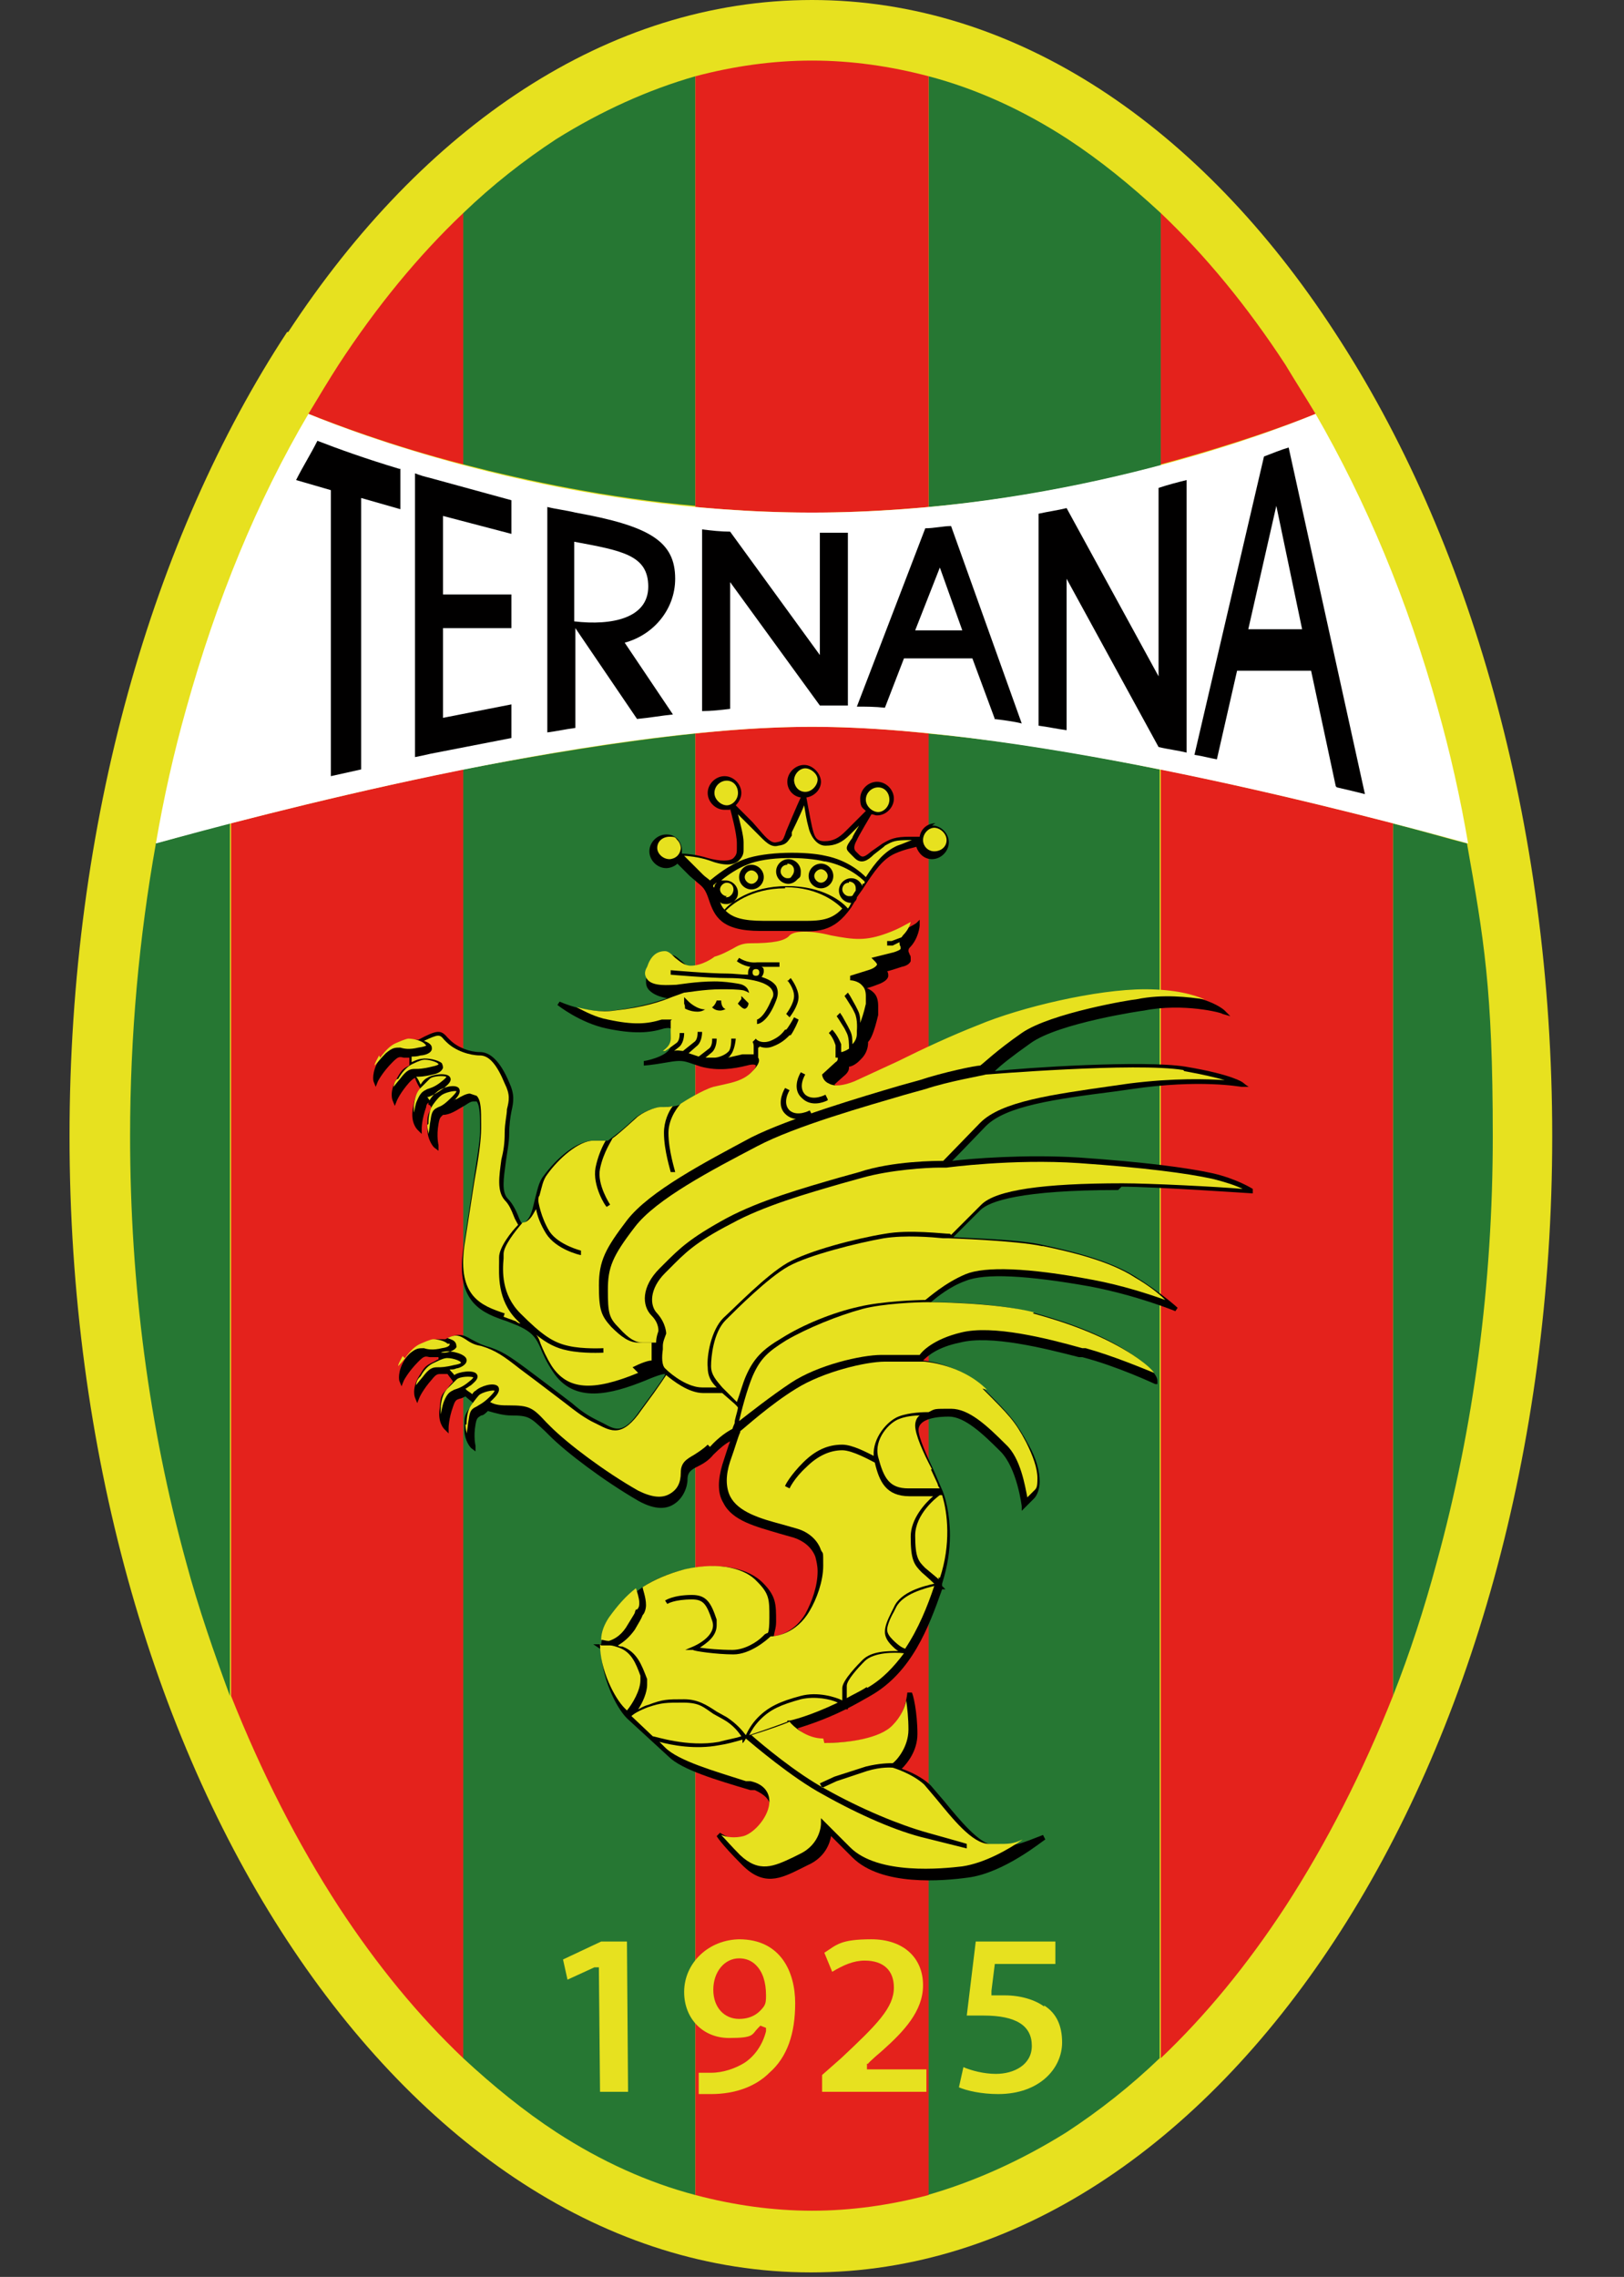 <?xml version="1.0" encoding="UTF-8"?>
<svg id="Livello_1" xmlns="http://www.w3.org/2000/svg" version="1.1" viewBox="0 0 144.8 203">
  <rect x="0" y="0" width="144.8" height="203" fill="#333333" stroke="none"/>
  <!-- Generator: Adobe Illustrator 29.3.1, SVG Export Plug-In . SVG Version: 2.1.0 Build 151)  -->
  <defs>
    <style>
      .st0 {
        fill: #010000;
      }

      .st1 {
        fill: #e4221c;
      }

      .st2 {
        fill: #267733;
      }

      .st3 {
        fill: #fff;
      }

      .st4 {
        fill: #e7e11f;
      }
    </style>
  </defs>
  <path class="st4" d="M25.6,29.6C13.6,47.9,6.2,73.3,6.2,101.3c0,28,7.4,53.4,19.4,71.7,12,18.3,28.5,29.6,46.7,29.6,18.2,0,34.7-11.3,46.7-29.6,12-18.3,19.4-43.7,19.4-71.7,0-28-7.4-53.4-19.4-71.7C107.1,11.3,90.6,0,72.4,0h0c-18.2,0-34.7,11.3-46.7,29.6"/>
  <path class="st2" d="M82.7,65.4v130.3c4.2-1.2,8.4-3.1,12.4-5.6,2.9-1.9,5.7-4.1,8.3-6.6v-114.9c-6.8-1.4-14-2.6-20.7-3.2"/>
  <path class="st2" d="M103.5,41.4v-22.4c-2.7-2.5-5.4-4.7-8.3-6.6-4-2.6-8.2-4.5-12.4-5.6v38.4c7.9-.7,15-2.2,20.7-3.7"/>
  <path class="st2" d="M41.3,68.6v114.9c2.7,2.5,5.4,4.7,8.3,6.6,4,2.6,8.2,4.5,12.4,5.6V65.4c-6.7.7-13.9,1.9-20.7,3.2"/>
  <path class="st2" d="M62,45.2V6.8c-4.2,1.2-8.4,3.1-12.4,5.6-2.9,1.9-5.7,4.1-8.3,6.6v22.4c5.8,1.5,12.9,3,20.7,3.7"/>
  <path class="st2" d="M13.9,75.2c-1.5,8.4-2.3,17.1-2.3,26.1,0,13.2,1.7,26,5,38,1.1,4.1,2.5,8.1,3.9,11.9v-77.8c-2.8.7-5.1,1.4-6.7,1.8"/>
  <path class="st2" d="M124.2,73.4v77.8c1.5-3.8,2.8-7.8,3.9-11.9,3.3-12,5-24.8,5-38s-.8-17.6-2.3-26.1c-1.6-.4-3.9-1.1-6.7-1.8"/>
  <path class="st1" d="M72.4,45.7c3.6,0,7-.2,10.4-.5V6.8c-3.4-.9-6.9-1.4-10.4-1.4s-7,.5-10.4,1.4v38.4c3.3.3,6.8.5,10.4.5"/>
  <path class="st1" d="M72.4,64.8c-3.2,0-6.7.2-10.4.6v130.3c3.4.9,6.9,1.4,10.4,1.4s7-.5,10.4-1.4V65.4c-3.6-.4-7.1-.6-10.4-.6"/>
  <path class="st1" d="M103.5,68.6v114.9c4-3.8,7.7-8.3,11.1-13.5,3.7-5.7,6.9-12,9.6-18.8v-77.8c-5.4-1.4-12.8-3.2-20.7-4.8"/>
  <path class="st1" d="M117.3,36.9c-.9-1.5-1.8-2.9-2.7-4.4-3.4-5.2-7.1-9.7-11.1-13.5v22.4c6.7-1.8,11.6-3.6,13.8-4.5"/>
  <path class="st1" d="M20.6,73.4v77.8c2.7,6.8,5.9,13.1,9.6,18.8,3.4,5.2,7.1,9.7,11.1,13.5v-114.9c-7.9,1.6-15.3,3.4-20.7,4.8"/>
  <path class="st1" d="M41.3,19c-4,3.8-7.7,8.3-11.1,13.5-.9,1.4-1.8,2.9-2.7,4.4,2.3.9,7.2,2.8,13.8,4.5v-22.4Z"/>
  <polygon class="st4" points="53.6 173.1 50.2 174.7 50.6 176.5 53 175.4 53.4 175.4 53.4 175.7 53.5 186.5 56 186.5 55.9 173.1 53.6 173.1"/>
  <path class="st4" d="M66,172.9c-2.8,0-5,2.1-5,4.7,0,2.4,1.7,4.1,4,4.1s2-.3,2.6-.9l.2-.2.5.2v.3c-.3,1.2-1,2.2-1.9,2.8-.8.5-1.9.9-3,.9-.5,0-.8,0-1.1,0v1.9c.3,0,.7,0,1.1,0,2.2,0,4-.7,5.2-1.9,1.6-1.4,2.3-3.5,2.3-6.2,0-2.8-1.3-5.7-5-5.7M68.1,178.9c-.3.4-.9,1.1-2.2,1.1s-2.3-1-2.3-2.6,1-2.8,2.3-2.8h0c.6,0,1.1.2,1.5.6.6.6.9,1.5.9,2.7,0,.4,0,.7-.2,1Z"/>
  <path class="st4" d="M77.3,184.5v-.5h.1c0-.1,1.3-1.2,1.3-1.2,1.9-1.7,3.6-3.5,3.6-5.8,0-2.5-1.8-4.1-4.6-4.1s-3.1.5-4.2,1.2l.7,1.7c1-.6,1.9-1,2.9-1,1.7,0,2.6.9,2.6,2.4,0,1.8-1.5,3.3-4.7,6.3l-1.7,1.5v1.5h9.3s0-2,0-2h-5.3Z"/>
  <path class="st4" d="M93.1,178.9c-.8-.6-2.1-1-3.5-1-.3,0-.6,0-.8,0h-.4s0-.4,0-.4l.3-2.4h5.4v-2h-7.1s-.8,6.6-.8,6.6c.5,0,.9,0,1.5,0,2.9,0,4.3.9,4.3,2.7,0,1.7-1.6,2.5-3.2,2.5-1.1,0-2.2-.3-2.9-.6l-.4,1.8c.7.3,2,.6,3.5.6,3.7,0,5.7-2.3,5.7-4.6,0-1.5-.5-2.6-1.6-3.3"/>
  <path class="st0" d="M83.4,73.4c-.7,0-1.3.5-1.4,1.2-.2,0-.5,0-.9,0-1.3,0-1.7.2-2.4.6,0,0-1,.7-1,.7-.6.5-.8.6-1.1.3l-.3-.3q-.3-.3.1-1h0c0-.1,1.3-2.3,1.3-2.3.2,0,.3.1.5.1.8,0,1.5-.7,1.5-1.5s-.7-1.5-1.5-1.5c-.8,0-1.5.7-1.5,1.5s.2.8.5,1.1l-1.8,1.8c-.6.6-1.1.9-1.9.9s-.9-.5-1.1-1.3c-.2-.9-.4-2.1-.5-2.6,0,0,0,0,0,0,.7-.1,1.3-.7,1.3-1.4s-.7-1.5-1.5-1.5c-.8,0-1.5.7-1.5,1.5,0,.7.5,1.3,1.2,1.4-.3.6-1.3,3-1.3,3,0,0-.1.3-.1.3-.2.5-.2.6-.8.7-.4.1-.9-.4-1.4-1l-.7-.8-1.5-1.5c.3-.3.5-.7.5-1.1,0-.8-.7-1.5-1.5-1.5s-1.5.7-1.5,1.5c0,.8.7,1.5,1.5,1.5s.4,0,.5-.1c.1.4.6,2.2.6,3.1v.4c0,.4,0,.6-.3.9-.3.3-1.2.3-2.3,0-.9-.3-2-.4-2.3-.4,0,0,0-.2,0-.3,0-.4-.2-.8-.4-1-.3-.3-.6-.4-1-.4-.8,0-1.5.7-1.5,1.5s.7,1.5,1.5,1.5c.4,0,.8-.2,1-.4l1.1,1.1.7.6c.5.4.7.6,1,1.5.5,1.5,1.1,2.8,4.6,2.8,0,0,.6,0,1.2,0h1.6c2.2.1,3.7.2,5.3-2.1l.3-.5c.1-.1.2-.2.2-.4l.5-.7c1.1-1.7,1.8-2.7,2.9-3.2.9-.4,1.6-.5,1.9-.6.2.6.7,1.1,1.4,1.1.8,0,1.5-.7,1.5-1.5,0-.8-.7-1.5-1.5-1.5"/>
  <path class="st4" d="M75.7,78.7c-.4,0-.6.3-.6.6s.3.6.6.6.3,0,.4-.2l.2-.3c0,0,0-.1,0-.2,0-.4-.3-.6-.6-.6"/>
  <path class="st4" d="M67,77.6c-.3,0-.6.3-.6.6s.3.6.6.6.6-.3.6-.6-.3-.6-.6-.6"/>
  <path class="st4" d="M64.7,80c.2,0,.3,0,.5-.2.1-.1.2-.3.2-.5,0-.4-.3-.6-.6-.6s-.6.3-.6.6.3.6.6.6"/>
  <path class="st4" d="M70.2,77.1c-.4,0-.6.3-.6.6,0,.3.3.6.6.6.2,0,.3,0,.4-.2.1-.1.2-.3.2-.5,0-.4-.3-.6-.6-.6"/>
  <path class="st4" d="M63.7,79.1c0-.2.1-.3.2-.4-.1,0-.2.2-.3.2,0,0,0,.1,0,.2"/>
  <path class="st4" d="M70,79.2c-3.1,0-4.8,1.5-5.3,2,.6.6,1.5.9,3.4.9h1.9s0,0,0,0c.5,0,.9,0,.9,0,1.9,0,3.1.1,4.2-1.1-.4-.4-2-1.9-5.1-1.9"/>
  <path class="st4" d="M73.5,76.8c-1.6-.4-5.1-.5-6.9.3-.8.3-1.7.9-2.3,1.4.1,0,.3,0,.4,0,.6,0,1.1.5,1.1,1.1,0,.3-.1.5-.3.7-.2.2-.5.3-.7.3-.2,0-.5,0-.6-.2.1.3.2.5.4.7.5-.6,2.3-2.1,5.6-2.1,3.2,0,4.9,1.4,5.4,2,.1-.1.2-.3.3-.5,0,0,0,0,0,0-.6,0-1.1-.5-1.1-1.1s.5-1.1,1.1-1.1c.5,0,.8.3,1,.7v-.2c.2,0,.2-.1.2-.2-.3-.3-1.5-1.4-3.5-1.8M67,79.3c-.6,0-1.1-.5-1.1-1.1s.5-1.1,1.1-1.1c.6,0,1.1.5,1.1,1.1s-.5,1.1-1.1,1.1ZM71,78.5c-.2.2-.5.3-.7.3-.6,0-1.1-.5-1.1-1.1s.5-1.1,1.1-1.1,1.1.5,1.1,1.1-.1.5-.3.7ZM73.2,79.2c-.6,0-1.1-.5-1.1-1.1s.5-1.1,1.1-1.1,1.1.5,1.1,1.1c0,.6-.5,1.1-1.1,1.1Z"/>
  <path class="st4" d="M78.8,75.5l-.9.7c-.5.5-1.1.9-1.7.3l-.3-.3c-.3-.3-.4-.4-.4-.6s.2-.5.5-.9h0c0-.1.3-.6.6-1.1-.4.4-.8.8-.8.8-.7.7-1.3,1-2.2,1s-1.4-1.1-1.5-1.6c-.2-.7-.3-1.4-.4-2-.4,1-1.1,2.4-1.1,2.4v.3c-.4.6-.5.8-1.2.9-.7.2-1.2-.4-1.9-1.1,0,0-.7-.7-.7-.7,0,0-.6-.6-1-1,.2.8.5,1.9.5,2.5v.4c0,0,0,.2,0,.2,0,.3,0,.6-.4,1-.5.5-1.4.5-2.7,0-.9-.3-2-.4-2.2-.4,0,0,0,0,0,0,.3.3,1.1,1.1,1.1,1.1l.6.6c.2.2.4.3.6.5.5-.4,1.7-1.4,3.1-1.9,1.9-.7,5.5-.7,7.2-.3,2,.4,3.2,1.5,3.6,1.9.9-1.4,1.7-2.3,2.8-2.8.6-.2,1-.4,1.3-.5,0,0-.1,0-.2,0-1.3,0-1.5.1-2.2.5"/>
  <path class="st4" d="M73.2,77.5c-.3,0-.6.3-.6.6s.3.6.6.6.6-.3.6-.6-.3-.6-.6-.6"/>
  <path class="st4" d="M63.7,70.7c0-.6.5-1.1,1.1-1.1s1,.5,1,1.1c0,.6-.5,1.1-1,1.1s-1.1-.5-1.1-1.1"/>
  <path class="st4" d="M77.2,71.3c0-.6.5-1.1,1.1-1.1.6,0,1,.5,1,1.1s-.5,1.1-1,1.1-1.1-.5-1.1-1.1"/>
  <path class="st4" d="M70.8,69.6c0-.6.5-1.1,1-1.1s1.1.5,1.1,1-.5,1.1-1.1,1.1c-.6,0-1-.5-1-1.1"/>
  <path class="st4" d="M82.3,74.9c0-.6.5-1.1,1-1.1s1.1.5,1.1,1.1-.5,1-1.1,1-1-.5-1-1"/>
  <path class="st4" d="M58.6,75.6c0-.6.5-1,1.1-1s.5.1.7.3c.2.2.3.5.3.7s-.1.5-.3.7c-.2.2-.5.3-.7.3-.6,0-1.1-.5-1.1-1"/>
  <path class="st0" d="M100,105.8c3,0,11.6.6,11.7.6v-.4c0,0-1.4-.9-3.6-1.4-2.3-.5-6.1-1-11.9-1.4-4.8-.3-9.7.1-11.3.3.6-.6,3-3.1,3-3.1,1.8-1.8,6.1-2.4,11.6-3.1l1.4-.2c6.1-.9,9.7-.2,9.8-.2h.7c0,.1-.6-.4-.6-.4,0,0-.9-.7-5.1-1.4-3.7-.6-14.4.1-17,.4.5-.5,1.5-1.3,3.2-2.5,2.5-1.8,10-2.9,10.1-2.9,3.5-.7,7,.2,7,.3l.7.2-.5-.5c0,0-1.6-1.6-6.5-1.6-4.3,0-11.2,1.7-15,3.2-2.3,1-4.9,2.2-7.1,3.3l-3.9,1.8c-.8.4-1.5.4-1.9.2-.2-.1-.3-.2-.4-.3.2-.2,1-.9,1-.9.2-.2.3-.4.3-.6s0,0,0,0c0,0,0,0,0-.1.2,0,.6-.2.9-.5h0s0,0,0,0c0,0,.1-.1.2-.2.5-.5.6-1.1.6-1.4s0,0,0-.1c.2-.2.5-.7.9-2.4,0-.3,0-.6,0-.8,0-.5-.1-.9-.4-1.2-.2-.2-.4-.3-.6-.4.4-.1.9-.3.9-.3.6-.2,1-.5,1-.8,0,0,0,0,0,0,0-.1,0-.3-.1-.4.4-.1,1.3-.4,1.3-.4.5-.1.7-.3.8-.5,0,0,0-.1,0-.2,0-.2,0-.3-.1-.4,0-.1-.1-.2-.1-.3s0-.2.1-.3c.8-.8.9-1.9.9-2v-.5c0,0-.3.3-.3.3,0,0-.7.5-2.5,1.2-1.8.7-2.7.6-4.7.2-2.3-.5-3.5-.4-4.1.1-.4.4-1.5.6-3.2.6s-1.2.3-1.8.6c-.4.2-.8.5-1.5.7h0s0,0,0,0c0,0-1,.7-1.9.7-.4,0-.8-.3-1.1-.6-.4-.3-.7-.7-1.2-.7-.9,0-1.6.6-2,1.6,0,.3-.1.5-.1.7,0,.3,0,.6.3.9.4.4,1,.6,1.6.7-1.2.4-2.5.8-4.8,1.1-2.5.3-4.8-.8-4.8-.8l-.2.3c0,0,2,1.6,4.4,2.1,2.4.5,3.8.4,5.1,0,.5-.1.6,0,.6,0,.1,0,0,.4,0,.8v.7c0,.8-1.7,1.3-2.4,1.4v.4c0,0,.5,0,2.2-.3,1.1-.2,1.4-.1,2,.1l.9.3c1.5.4,2.9.2,4.1-.1.7-.2.8,0,.8,0,0,0,0,.3-.6.8-.6.6-1.4.8-2.3,1l-.9.2c-1.1.3-2.9,1.5-3,1.5,0,0-.4.2-1.6.2-.6,0-1.9.5-2.5,1.1-1.5,1.4-2.2,1.8-2.3,1.9h-1.3c-1.5,0-3.3,1.6-4.4,3.1-.5.6-.6,1.4-.8,2.1-.2.8-.3,1.5-.8,2-.2.2-.3.2-.3.2-.1,0-.3-.4-.4-.7-.2-.5-.5-1.1-.9-1.5-.6-.6-.4-1.8-.2-3.3.1-.8.3-1.7.3-2.5s.1-1.5.2-2c.2-.9.3-1.5-.2-2.6-.8-1.9-1.7-2.7-2.6-2.7s-2-.4-2.7-1.1l-.2-.2c-.6-.7-.9-.7-2.6.2,0,0,0,0,0,0-.2,0-.5,0-.6,0,0,0-.4,0-1.3.4-.8.3-.9.4-1.6,1.4-.7,1.1-.5,1.9-.5,1.9l.2.5.2-.5s.4-.8,1.3-1.7c.5-.5.6-.5,1-.4.1,0,.3,0,.5,0,0,.2,0,.4,0,.7-.6.3-.7.4-1.2,1.3-.6,1.1-.3,1.8-.3,1.8l.2.5.2-.5s.3-.7,1.1-1.6c.2-.2.3-.3.5-.4.1.3.3.7.5,1-.5.6-.5.7-.7,1.8-.2,1.2.4,1.8.4,1.8l.4.4v-.5s0-.8.4-1.9c0-.2.1-.3.2-.4v.2c.2,0,.2.2.3.3-.4.6-.4.7-.4,1.8s.6,1.7.6,1.7l.4.3v-.5c0,0-.2-.8,0-1.9.1-.6.2-.6.4-.8.6,0,1.2-.4,1.7-.7.4-.2.7-.5,1-.5h.3c.3.4.3,1.3.3,2.3v.4c0,.9-.3,2.5-.6,4.6l-.9,5.9c-.7,4.8,1.8,5.7,3.9,6.4l1,.4c1.3.6,1.6,1.1,2,2,.2.5.5,1.2,1.1,2.1,1.9,2.9,5.2,2,8.2.8,1.4-.6,1.7-.6,1.8-.6,0,0,0,0,0,0,0,.2-.6,1-1.1,1.7l-1.1,1.5c-1.5,2.2-2.2,1.8-3.3,1.2l-.6-.3c-.8-.4-1.4-.8-2.2-1.5l-2.5-1.9-1.6-1.2c-1.5-1.1-2.2-1.6-3.6-2-.6-.2-.9-.4-1.3-.6-.7-.4-1.1-.6-2.3,0,0,0,0,0-.1,0-.2,0-.4,0-.6,0,0,0-.4,0-1.3.4-.8.4-.9.4-1.6,1.4-.7,1.1-.5,1.9-.5,1.9l.2.5.2-.5s.4-.8,1.3-1.7c.5-.5.6-.5,1-.4.2,0,.5,0,.8,0,0,0,0,.1,0,.2-.1,0-.2.1-.4.2-.8.4-.8.4-1.4,1.4-.6,1.1-.3,1.8-.3,1.8l.2.5.2-.5s.3-.7,1.1-1.6c.4-.5.5-.5.9-.5.1,0,.3,0,.5,0,.2.3.4.5.5.7-.1.1-.3.3-.5.6-.6.6-.6.7-.7,1.8-.2,1.2.4,1.8.4,1.8l.4.4v-.5s0-.8.4-1.9c.2-.6.3-.6.6-.7.1,0,.3-.1.5-.2.2.2.5.4.7.6,0,.1-.2.2-.3.4-.5.7-.5.8-.5,1.9s.6,1.7.6,1.7l.4.3v-.5c0,0-.2-.8,0-1.9.1-.6.2-.6.5-.8.2,0,.4-.2.6-.4.7.2,1.4.4,2.1.4,1.6,0,1.7.2,3,1.4l.4.4c1.5,1.5,4.8,4,7.9,5.8,1.6.9,2.6.7,3.2.3.8-.5,1.2-1.5,1.2-2.2s.4-.9,1-1.2c.4-.2.9-.5,1.3-1,.6-.6,1.1-1,1.5-1.2-.2.5-.4,1.2-.7,2.1-.2.7-.3,1.3-.3,1.8,0,.6.1,1.1.4,1.6.8,1.6,2.9,2.1,4.9,2.7l1.4.4c.9.3,1.6.9,1.9,1.7.1.4.2.8.2,1.3,0,1.3-.5,2.7-1.1,3.8-.9,1.5-2.2,1.9-2.8,2,0-.3.2-.7.2-1.3,0-1.6,0-2.3-1.2-3.5-1.1-1.1-3.4-1.9-6.8-1.2-3,.7-5,2-6.8,4.5-.5.7-.7,1.4-.8,2.2h-.7c0,0,.6.4.6.4,0,0,0,0,.1,0,0,2.5,1.3,5.2,2.3,6.2l3.7,3.4c1.2,1.2,4.3,2.1,7.3,3h.4c.9.4,1.4.9,1.4,1.6,0,1.1-1.1,2.4-2,2.7-1.3.4-2.5-.5-2.5-.5l-.3.3c0,0,.3.6,2.3,2.6,1.9,1.9,3.4,1.2,5.2.3l.6-.3c1.6-.7,2-2,2.1-2.6.5.5,1.9,1.9,1.9,1.9,2.6,2.6,8.1,2.1,10.3,1.8,3.2-.4,6.7-3.3,6.9-3.4l-.2-.4-1.3.5c-1.1.4-1.2.4-2.4.4h-.7c-1.2,0-3.1-2.3-4.4-3.9l-1.2-1.4c-.8-.8-2-1.3-2.6-1.5.5-.5,1.4-1.6,1.4-3.1,0-2-.4-3.6-.5-3.7h-.4c0,0-.1,1.8-1.3,3-1.1,1.1-3.8,1.5-5.9,1.5-1.1,0-2.1-.8-2.6-1.3.6-.2,2.3-.7,4.3-1.7h.2c0,.1,0-.1,0-.1.6-.3,1.3-.7,2-1.1,3.7-2.1,5.2-6.1,6.4-9.5h.3s-.3-.3-.3-.3c0,0,0-.2,0-.2h0c.5-1.6.7-3,.7-4.3,0-1.9-.4-3.5-.8-4.3l-.6-1.4c-.6-1.3-1.4-3-1.4-3.7,0-1.1,1.9-1.2,2.7-1.2,1.4,0,3,1.5,4.6,3.1,1.5,1.5,1.9,4.9,1.9,4.9v.4s1.1-1.1,1.1-1.1c.3-.3.5-.9.5-1.5,0-.9-.3-2.1-1-3.3-1.1-2-1.5-2.5-3.9-4.9-2-2-4.5-2.5-5.5-2.6.4-.4,1.3-1.2,3.3-1.6,2.7-.7,7.5.5,10.6,1.3h.3c3.1.8,6.5,2.4,6.5,2.4h.2c0,0,0-.1,0-.1,0,0,0,0,0-.2,0-.3-.3-1-2.2-2.3-2.3-1.6-5.3-2.8-9-3.8-3-.8-7.5-.9-9-.9.6-.5,1.7-1.4,3.1-1.9,1.7-.7,5.5-.5,11.1.5,4.2.8,7.6,2.2,7.6,2.2l.2-.3s-1.4-1.3-3.8-2.8c-2.4-1.5-5.9-2.3-8.2-2.8-2.1-.5-6.5-.6-8-.7.5-.5,2.4-2.4,2.4-2.4.8-.8,3.6-1.8,12.3-1.8"/>
  <path class="st4" d="M105.6,95.5c1.7.3,2.9.6,3.6.8-1.6-.1-4.5-.2-8.5.3l-1.4.2c-5.6.8-10,1.4-11.9,3.3l-3.3,3.4c-.6,0-4.5,0-7.5,1l-1.8.5c-3.1.9-7,2-10,3.6-3.3,1.8-4.2,2.7-5.6,4.1l-.4.4c-1.6,1.6-1.6,3.3-.7,4.2.7.7.6,1.4.6,1.4,0,0-.2.5-.2,1h-1.2c-.6,0-1.2-.3-2.1-1.3-.9-.9-1-1.3-1-3.4,0-2,.4-3,2.4-5.6,1.9-2.5,6.9-5.1,10.9-7.2,3.4-1.8,9.8-3.6,13.2-4.6l1.8-.5c2.1-.7,5.1-1.2,5.4-1.3h0c.1,0,13.4-1.1,17.6-.4"/>
  <path class="st4" d="M59,90.9c-1.3.4-2.5.5-4.8,0-1.1-.2-2-.7-2.8-1.1.9.2,2.1.5,3.4.3,2.7-.3,4.1-.8,5.1-1.2l1.1-.4c.2,0,1.8-.3,3.3-.3.7,0,1.5,0,2,.1.6.2.7.4.7.6,0,.6,0,.8,0,.8,0,0,0,0,0,0,0,0-.9-.9-.9-.9v.3c-.1,0-.5.9-1.2.9-.6,0-.6-.7-.6-.8h-.4s-.2.8-1,.8-1.5-.7-1.5-.7l-.4-.4v.6c.1.1.1.6,0,.8l-.6.6c-.2,0-.5,0-.9,0"/>
  <path class="st4" d="M45,117.1c-2.1-.7-4.2-1.5-3.6-6l.9-5.8c.4-2.2.6-3.7.6-4.7v-.4c0-1.2,0-2.1-.4-2.5l-.6-.2c-.3,0-.7.2-1.2.5,0,0-.2,0-.2.1,0,0,0,0,0,0,.2-.2.7-.7.4-1.1-.4-.4-1.6,0-2,.4,0,0-.3.2-.6.7,0,0,0,0,0,0l-.2-.3s0,0,.1,0c.3-.1.7-.3,1.4-.8.2-.2.8-.6.5-1-.3-.4-1.6-.2-2,.1,0,0-.3.1-.6.6-.1-.2-.2-.5-.4-.7.3,0,.7,0,1.5-.2.5-.1.8-.3.9-.6,0,0,0-.2-.1-.4-.3-.3-1.3-.5-1.8-.4,0,0-.3,0-.9.3,0-.2,0-.3,0-.5.2,0,.5,0,.8-.1.3,0,1.1-.2,1-.7,0-.3-.4-.5-.7-.6,1.3-.6,1.4-.6,1.8-.1l.2.2c.8.8,2.1,1.2,3,1.2.8,0,1.5.8,2.2,2.5.5,1,.4,1.5.2,2.3,0,.5-.2,1.2-.2,2.1s-.1,1.6-.3,2.4c-.2,1.5-.4,2.8.3,3.6.4.4.6.9.8,1.4.1.3.3.6.4.8-.6.6-1.7,2-1.7,2.9v.4c0,1.1-.2,3.4,1.6,5.2,0,0,.2.2.3.3-.1,0-.3-.1-.4-.2,0,0-1.1-.4-1.1-.4"/>
  <path class="st4" d="M56.9,122.4c-4.1,1.7-6.3,1.5-7.7-.6-.5-.8-.8-1.5-1-2-.1-.3-.2-.6-.4-.8,1,.8,1.8,1.2,2.8,1.4,1.4.3,3.1.2,3.2.2v-.4s-1.8.1-3.1-.2c-1.4-.3-2.4-1-4.3-2.9-1.7-1.7-1.6-3.8-1.5-4.9v-.4c0-.7,1-2,1.7-2.8.3,0,.5-.2.6-.3.3-.3.4-.6.6-.9.1.6.4,1.4.9,2.2.9,1.4,3,1.9,3.1,1.9v-.4c0,0-2-.5-2.8-1.7-.8-1.3-1-2.7-1-2.7h0c0-.2,0-.4.1-.5.2-.7.3-1.4.7-1.9,1-1.4,2.8-3,4.1-3h1.1c-.3.5-.7,1.4-.9,2.4-.3,1.6.9,3.5,1,3.5l.3-.2s-1.2-1.8-.9-3.2c.3-1.5,1.1-2.6,1.1-2.7.3-.2,1-.8,2.1-1.8.5-.5,1.7-1,2.2-1,.5,0,.9,0,1.1-.1-.4.5-.8,1.4-.8,2.4,0,1.6.6,3.4.6,3.5h.4c0-.1-.6-1.9-.6-3.5,0-1.4,1-2.5,1.1-2.6.3-.2,1.9-1.2,2.9-1.5l.9-.2c.9-.2,1.8-.4,2.5-1.1.6-.6.8-1,.6-1.3,0,0,0,0,0,0v-.9c.1,0,.1,0,.1-.1.3.1.7.2,1.2,0,.8-.3,1.2-.7,1.5-1h.1c.3-.4.7-1.3.7-1.4l-.4-.2c-.1.2-.5.9-.7,1.1h-.1c-.3.4-.6.7-1.3,1-.8.3-1.3-.1-1.3-.2l-.3.3s.1.1.1.4v.7c-.3,0-.6,0-1,0-.4.1-.9.2-1.3.3,0,0,.2-.1.2-.2.4-.4.5-1.4.5-1.5h-.4c0,.2,0,1-.3,1.2-.3.3-.9.5-1.2.5-.3,0-.5,0-.8,0l.6-.5c.4-.4.4-1.1.4-1.2h-.4c0,.2,0,.7-.3.9l-.9.7-.9-.3.8-.7c.4-.4.4-1.1.4-1.2h-.4c0,.2,0,.7-.3.9,0,0-1,.8-1,.8h0c-.2,0-.5-.1-.8,0l.5-.4c.4-.4.4-1.1.4-1.2h-.4c0,.2,0,.7-.3.9,0,0-.8.6-1,.7,0,0-.2,0-.2,0,0,0,0,0,0,0,.4-.3.7-.6.7-1.1v-.7c0-.2,0-.3,0-.5s0-.3,0-.4l.6-.6c.2-.2.2-.5.3-.7.3.2.8.5,1.5.5.5,0,.9-.3,1.1-.7.1.3.4.6.9.6s1.1-.5,1.3-.9c.2.2.5.5.5.5.2.2.4.3.5.2.2-.1.3-.4.3-1.2,0-.5-.3-.9-1-1-.6-.1-1.3-.2-2.1-.2-1.6,0-3.3.3-3.4.3-.6,0-2.1.2-2.6-.5-.2-.3-.3-.6,0-1.1.3-.9.8-1.4,1.6-1.4.3,0,.6.3.9.6.4.3.8.7,1.4.7,1,0,2-.7,2.1-.8.7-.2,1.2-.5,1.6-.7.5-.3.9-.5,1.6-.5,2,0,3.1-.2,3.5-.7.4-.4,1.7-.5,3.7,0,2.1.4,3.1.5,5-.2,1.1-.4,1.7-.8,2.1-1-.1.4-.3.8-.7,1.2,0,0-.1.2-.2.2l-.8.3h-.4s0,.4,0,.4h.5l.6-.3c0,.1,0,.3.1.4,0,0,0,.2,0,.2s0,0,0,0c0,0,0,.1-.6.3l-2,.5.3.3c0,0,.2.2.2.3s0,0,0,0c0,0-.1.3-.8.5l-1.6.5v.4c0,0,.7,0,1.1.5.2.2.3.5.3.9s0,.4,0,.7c-.2.9-.4,1.4-.5,1.7,0-.3,0-.7-.2-1.1l-.2-.4-.5-.9-.2-.3-.3.3.2.3.5.8.2.4c.3.6.2,1.6.2,1.6h0s0,0,0,0c0,0,0,0,0,.2,0,.2,0,.6-.4,1,0-.4,0-.8-.2-1.2,0,0-.2-.4-.2-.4l-.5-.9-.2-.3-.3.3.2.3.5.8.2.4c.2.4.2,1,.2,1.4-.3.2-.6.3-.7.3v-.7c0,0-.3-.8-.8-1.3l-.3.3c.4.4.6,1.1.6,1.1v1.1c0,0,.2,0,.2,0,0,0,0,0,0,.1,0,0,0,0,0,0,0,0,0,.2-.2.3l-1.2,1.1h0c0,.1.1.6.6.8.5.3,1.3.2,2.3-.2l3.9-1.8c2.2-1.1,4.8-2.3,7.1-3.2,3.8-1.6,10.6-3.2,14.9-3.2,2.7,0,4.4.5,5.3.9-1.4-.2-3.7-.5-6.1,0-.3,0-7.6,1.2-10.2,3-2.3,1.6-3.4,2.7-3.7,2.9-.4,0-3.3.6-5.4,1.3l-1.8.5c-3.4,1-9.8,2.9-13.2,4.6-4.1,2.2-9.1,4.8-11.1,7.4-1.9,2.5-2.5,3.6-2.5,5.8,0,2.2.2,2.7,1.1,3.7.9.9,1.6,1.4,2.4,1.4h1.2c0,.5,0,1.1,0,1.6-.3,0-.9.2-1.7.6"/>
  <path class="st4" d="M63.1,128.8c-.4.4-.9.7-1.2.9-.7.4-1.2.7-1.2,1.6s-.3,1.5-1,1.9c-.7.4-1.6.3-2.8-.3-3-1.7-6.3-4.2-7.8-5.7l-.4-.4c-1.2-1.3-1.5-1.5-3.3-1.5-.6,0-1.2,0-1.7-.3,0,0,.2-.2.3-.3.2-.2.7-.7.4-1.1-.4-.4-1.6,0-2,.4,0,0-.1,0-.3.3-.2-.2-.5-.3-.6-.5.1,0,.3-.2.5-.3.2-.2.8-.6.5-1-.3-.4-1.6-.2-2,.1,0,0,0,0,0,0-.1-.2-.3-.3-.4-.5.2,0,.4,0,.6-.1.2,0,1-.3.9-.8-.1-.5-1.4-.8-1.9-.7,0,0-.2,0-.4.1,0,0,0,0,0,0,.1,0,.3,0,.4,0,.6-.1.9-.3,1-.5,0,0,0-.3-.1-.4-.1-.2-.4-.3-.7-.4.8-.4,1.1-.2,1.6.1.3.2.7.5,1.4.6,1.3.4,2,.9,3.4,2l1.6,1.2,2.5,1.9c.9.7,1.4,1.1,2.3,1.6,0,0,.6.3.6.3,1.2.6,2.2,1.2,3.9-1.3l1.1-1.5c.5-.7.9-1.3,1.1-1.6.6.5,2,1.6,3.3,1.6h1.7s.8.7.8.7c0,0,.5.4.6.6-.1.6-.3,1-.3,1.4,0,0-.1.2-.2.5-.4.2-1.2.7-2,1.6"/>
  <path class="st4" d="M54.3,144.2c.8-1.1,1.5-1.9,2.4-2.6.1.3.3.9.3,1.3,0,.2,0,.4-.2.6,0,0,0,0-.1,0,0,0-.1.2-.1.3s0,0,0,0c-.1.2-.3.5-.6,1-.5.9-1.1,1.3-1.7,1.5-.3,0-.5-.1-.7-.1,0-.7.3-1.4.7-2"/>
  <path class="st4" d="M53.6,146.7c.2,0,.5,0,.8,0,.2,0,.5.1.8.2,1.1.4,1.5,1.4,1.9,2.5,0,.1,0,.3,0,.4,0,.9-.7,2.1-1.2,2.7l-.2-.2c-.9-.9-2.2-3.4-2.2-5.7"/>
  <path class="st4" d="M56.3,153c.2-.2.7-.5,1.5-.8,1.2-.4,1.6-.4,3.1-.4s1.8.4,2.7,1l.9.5c.9.5,1.4,1.2,1.6,1.5-.6.2-1.3.3-2,.5-2.8.5-5.7-.5-5.9-.5l-1.9-1.8Z"/>
  <path class="st4" d="M73.5,155.4c2.1,0,5-.4,6.1-1.6.7-.7,1.1-1.6,1.2-2.2.1.7.2,1.6.2,2.6,0,1.6-1.1,2.8-1.4,3-.3,0-1.2,0-2.4.3l-2.8.9-1.3.6.2.4,1.3-.6,2.7-.9c1.3-.4,2.2-.3,2.3-.3,0,0,1.7.5,2.8,1.5,0,0,1.1,1.3,1.1,1.3,1.4,1.7,3.2,4,4.7,4h.7c1.1,0,1.4,0,2.3-.4-1.3.9-3.4,2.1-5.4,2.4-1.7.2-7.5.8-10-1.7l-2.6-2.6v.5c0,0,0,1.8-1.9,2.7l-.6.3c-1.7.8-3,1.4-4.7-.2-.8-.8-1.3-1.4-1.7-1.8.5.2,1.2.3,2,.1,1-.3,2.3-1.8,2.3-3.1,0-.6-.3-1.5-1.7-1.8h-.4c-2.8-.9-6-1.8-7.2-3l-.5-.5c1.1.3,3.2.7,5.3.3.7-.1,1.4-.3,2.1-.5v.3c.1,0,.3-.4.3-.4,0,0,0,0,0,0,.6.5,4.1,3.5,6.9,5,3.2,1.8,6.6,3.3,9.2,3.9l3.6.9v-.4c.1,0-3.5-1-3.5-1-2.5-.7-5.9-2.1-9.1-3.9-2.6-1.4-5.7-4-6.6-4.8,1.6-.5,3-1,3.4-1.2.3.4,1.5,1.5,3,1.5"/>
  <path class="st4" d="M70.5,153.4h-.3c0,0,0,.1,0,.1-.5.2-1.9.7-3.4,1.2.2-.4.5-.9,1-1.4.9-.9,1.8-1.3,3.6-1.8,1.3-.3,2.7,0,3.3.3-2.5,1.2-4.2,1.6-4.3,1.6"/>
  <path class="st4" d="M77.3,150.4c-.6.4-1.3.7-1.8,1v-1.1c0-.5,1-1.6,1.6-2.2.8-.8,2.7-.8,3.5-.7-.9,1.2-1.9,2.3-3.3,3.1"/>
  <path class="st4" d="M80.8,147c-.2,0-.6-.2-1.2-.8-.3-.3-.5-.6-.5-.9s.2-.9.6-1.6l.2-.4c.6-1.2,2.6-1.7,3.4-1.9-.6,1.8-1.4,3.8-2.6,5.6"/>
  <path class="st4" d="M83.7,140.6h0c0,.2,0,.2,0,.2l-1.2-1s0,0,0,0c-.6-.6-.9-.9-.9-2.9,0-1.9,1.9-3.4,2.2-3.6h.2c.5,1.6.8,4.4-.2,7.4"/>
  <path class="st4" d="M83,131l.6,1.3c0,.1.1.3.2.4h-2.8c-1.7,0-2.2-.9-2.7-2.8-.4-1.6,1-3.1,1.9-3.4.5-.2,1.2-.3,1.8-.3-.3.2-.4.6-.4.9,0,.8.7,2.4,1.5,3.9"/>
  <path class="st4" d="M87.6,123.8c2.4,2.4,2.9,2.9,3.9,4.8.6,1.2,1,2.3,1,3.2s-.1.9-.4,1.2c0,0-.3.3-.5.5-.2-1-.6-3.5-1.9-4.7-1.7-1.7-3.3-3.2-4.9-3.2s-1.4,0-2,.3c-.3,0-1.7,0-2.7.4-1,.4-2.3,1.9-2.2,3.5-.6-.3-1.9-1-2.8-1-1.3,0-2.4.5-3.5,1.6-1.1,1.1-1.6,2-1.6,2.1l.4.2s.4-.9,1.5-1.9c1-1,2.1-1.5,3.2-1.5.9,0,2.5.9,2.9,1.1.4,1.7,1,3,3.1,3h2.1c-.7.6-2,2-2,3.6,0,2.1.3,2.5,1,3.2h0c0,0,.7.6,1.1,1-.9.2-3,.7-3.6,2.1,0,0-.2.4-.2.4-.4.8-.6,1.3-.6,1.8,0,.4.2.8.6,1.2.2.2.4.4.6.5-1,0-2.4,0-3.2.8-.3.3-1.8,1.8-1.8,2.5,0,0,0,.7,0,1.1-.6-.3-2.2-.8-3.7-.4-1.9.5-2.9,1-3.8,1.9-.6.6-.9,1.2-1.1,1.6-.3-.4-.8-1-1.7-1.6l-.9-.5c-.9-.6-1.7-1.1-2.9-1.1-1.5,0-1.9,0-3.2.5-.4.1-.7.3-.9.4.4-.6.8-1.5.8-2.2,0-.2,0-.4,0-.5-.5-1.3-.9-2.4-2.2-2.9-.1,0-.3,0-.4-.1.5-.3,1-.7,1.5-1.4.4-.7.6-1,.7-1.3,0,0,0,0,0,0,.2-.2.3-.6.3-.9,0-.7-.3-1.4-.3-1.6h0c1.1-.7,2.3-1.2,3.8-1.6,3.2-.7,5.4,0,6.4,1.1,1.1,1.1,1.1,1.6,1.1,3.2s-.2,1.4-.2,1.4h0c0,0,0,0,0,0,0,0,0,0-.2.1l-.2.2h0c-.5.5-1.6,1.2-2.7,1.2s-2.2-.1-2.9-.2c.6-.4,1.5-1,1.5-2,0-.2,0-.3,0-.5-.5-1.5-.9-2.2-2.2-2.2-1.7,0-2.4.5-2.4.5l.2.3s.6-.4,2.2-.4c1,0,1.3.4,1.8,1.9.5,1.4-1.7,2.3-1.7,2.3l-.7.3h.7c0,.1,2.1.4,3.6.4,1.5,0,3-1.3,3.3-1.6.4,0,2.3-.2,3.5-2.3.6-1,1.2-2.6,1.2-4s0-1-.2-1.4c-.3-.9-1.1-1.6-2.1-1.9l-1.4-.4c-1.9-.5-3.9-1.1-4.6-2.5-.2-.4-.3-.9-.3-1.4,0-.5.1-1.1.3-1.7.5-1.4.7-2.2.9-2.6h0c0,0,0-.1,0-.1h0c.4-.3,2.7-2.4,5-3.8,2.4-1.5,6.2-2.4,7.9-2.4h3.5s3.3.2,5.6,2.5"/>
  <path class="st4" d="M92.1,117.1c3.7,1,6.6,2.2,8.9,3.7,1.2.8,1.7,1.3,1.9,1.6-1-.4-3.6-1.5-6.1-2.2h-.3c-3.2-.9-8-2.1-10.8-1.4-2.5.6-3.5,1.7-3.7,2h-3.4c-1.8,0-5.7.9-8.1,2.5-1.8,1.2-3.7,2.7-4.6,3.4.2-.9.7-2.8,1.2-4,.7-1.6,1.4-2.2,3-3.2,1.9-1.1,4.6-2.2,6.8-2.8,1.9-.5,5-.6,5.7-.6h.2c0,0,5.8,0,9.4.9"/>
  <path class="st4" d="M93,111.1c2.4.5,5.9,1.3,8.2,2.8,1.2.7,2.1,1.4,2.7,2-1.4-.5-3.8-1.3-6.5-1.8-5.8-1.1-9.6-1.2-11.3-.5-1.9.8-3.3,2.1-3.6,2.3-.6,0-3.8.1-5.9.6-2.3.5-5,1.6-6.9,2.8-1.7,1-2.5,1.8-3.2,3.4-.3.7-.5,1.5-.8,2.3l-.5-.5-.8-.8h0c-.5-.6-1-1.1-1-1.9,0-.8.2-3,1.3-4.1,1-1,3.8-3.8,5.6-4.8,1.8-1,6.2-2.1,8.5-2.5,1.9-.3,4.3-.1,5.3,0h0s.5,0,.5,0c0,0,6,.2,8.3.7"/>
  <path class="st4" d="M84.7,110c-.6,0-3.6-.4-5.8,0-2.5.4-6.8,1.5-8.7,2.6-1.9,1.1-4.6,3.9-5.7,4.9-1.1,1.1-1.5,3.4-1.4,4.4,0,.8.3,1.3.8,1.8h-1.3c-1.2,0-2.6-1-3.3-1.7,0,0,0,0,0,0,0,0,0,0,0,0-.3-.3-.3-1-.2-1.7h0s0-.3,0-.3c0-.4.2-.8.3-1.1,0,0,0-.9-.8-1.8-.7-.7-.7-2.2.7-3.6l.4-.4c1.3-1.3,2.2-2.3,5.5-4,2.9-1.6,6.8-2.7,9.9-3.6l1.8-.5c2.5-.7,5.7-.9,6.9-.9h0c0,0,.6,0,.6,0,0,0,5.9-.8,11.8-.4,5.8.4,9.6.9,11.9,1.4,1.2.3,2.1.6,2.7.9-2.3-.2-8.3-.5-10.7-.5-7.1,0-11.3.6-12.6,1.9l-2.7,2.7Z"/>
  <path class="st0" d="M69.5,85.8h-2c-.9.1-1.6-.4-1.6-.4l-.2.3s.5.4,1.2.5c-.1.1-.2.3-.2.5s0,.2,0,.2c-.6,0-1.3-.1-1.8-.1-1.7,0-5.1-.3-5.1-.3v.4s3.4.3,5.1.3c2.1,0,3.5.4,3.9,1,.2.3.2.6,0,.9-.7,1.7-1.3,1.8-1.3,1.8v.4c0,0,.9,0,1.7-2.1.2-.5.2-.9,0-1.3-.3-.4-.7-.6-1.3-.8.1-.1.2-.3.2-.5s0-.3-.2-.4h1.6c0-.1,0-.5,0-.5ZM67.4,86.4c.2,0,.3.1.3.3s-.1.3-.3.3-.3-.1-.3-.3.1-.3.3-.3Z"/>
  <path class="st0" d="M70.2,87.4s.6.7.6,1.4c0,.7-.7,1.6-.7,1.6l.3.3s.8-1,.8-1.8-.7-1.7-.7-1.7l-.3.3Z"/>
  <path class="st0" d="M73.8,98l-.2-.4s-1.1.6-1.8,0c-.7-.7,0-1.8,0-1.8l-.4-.2c-.3.5-.7,1.6.1,2.3.8.8,1.9.4,2.3.2"/>
  <path class="st0" d="M72.4,99.4l-.2-.4s-1.1.6-1.8,0c-.7-.7,0-1.8,0-1.8l-.4-.2c-.3.5-.7,1.6,0,2.3.8.8,1.9.4,2.3.2"/>
  <path class="st4" d="M41.6,127h0q0-1.1.4-1.7c.5-.7.7-.9.7-.9h0s0,0,0,0c.3-.3,1.3-.5,1.4-.4,0,0,0,.1-.4.5-.6.6-.9.7-1.2.9-.4.2-.6.3-.7,1.1-.1.5-.1.9-.2,1.3,0-.2-.1-.4-.1-.8"/>
  <path class="st4" d="M39.3,125.8c0-.1,0-.2,0-.4q.1-1.1.6-1.6c.6-.6.8-.8.8-.8h0s0,0,0,0c.3-.3,1.3-.3,1.5-.2,0,0,0,.1-.4.4-.6.5-1,.6-1.3.7-.4.2-.6.3-.9,1-.2.5-.2.8-.3,1.2,0-.1,0-.2,0-.3"/>
  <path class="st4" d="M37.5,122.7q.5-.9,1.2-1.2c.8-.4,1-.4,1-.4h0c.4-.1,1.4.2,1.4.4,0,0,0,.1-.6.2-.8.2-1.2.2-1.4.2-.4,0-.7,0-1.2.6-.3.4-.6.7-.8,1,0-.2.1-.5.3-.7"/>
  <path class="st4" d="M36.1,121.1q.7-1,1.4-1.3c.9-.4,1.1-.4,1.1-.4h0s0,0,0,0c.3,0,1,.1,1.3.4h.2c0,.1,0,.3-.7.4-.8.2-1.3.1-1.6,0-.5,0-.7,0-1.3.5-.4.4-.7.8-1,1.1,0-.2.2-.5.4-.9"/>
  <path class="st4" d="M38.2,100.2q0-1.1.4-1.7c.5-.7.7-.8.7-.8h0s0,0,0,0c.3-.3,1.3-.5,1.4-.4,0,0,0,.1-.4.5-.6.6-.9.8-1.2.9-.4.2-.6.3-.7,1.1-.1.5-.1.9-.2,1.3,0-.2-.1-.4-.1-.8"/>
  <path class="st4" d="M36.9,99c0-.1,0-.2,0-.4q.1-1.1.6-1.6c.6-.6.8-.8.8-.8h0s0,0,0,0c.3-.3,1.3-.3,1.5-.2,0,0,0,.1-.4.4-.6.5-1,.6-1.3.7-.4.2-.6.3-.9,1-.2.4-.2.8-.3,1.1,0-.1,0-.2,0-.3"/>
  <path class="st4" d="M35.5,96.2q.5-.9,1.2-1.3c.8-.4,1-.4,1-.4h0c.4-.1,1.4.2,1.4.4,0,0-.1.1-.6.2-.8.2-1.2.2-1.4.2-.4,0-.7,0-1.2.6-.3.4-.6.7-.8,1,0-.2.1-.5.3-.7"/>
  <path class="st4" d="M33.9,94.3q.7-1,1.4-1.3c.9-.4,1.1-.4,1.1-.4h0c.3,0,1,.1,1.4.4l.2.2s0,.1-.7.2c-.8.2-1.3.1-1.6,0-.5,0-.7,0-1.3.5-.4.4-.7.8-1,1.1,0-.2.2-.5.4-.9"/>
  <path class="st3" d="M117.3,36.9c4.5,7.8,8.2,16.6,10.9,26.3,1.1,3.9,2,7.9,2.7,12-8.7-2.4-38.6-10.4-58.5-10.4s-49.8,8-58.5,10.4c.7-4.1,1.6-8.1,2.7-12,2.7-9.7,6.3-18.5,10.9-26.3,5.1,2.1,23.2,8.8,44.9,8.8s39.8-6.7,44.9-8.8"/>
  <path class="st3" d="M116.9,38c-5.9,2.3-23.6,8.6-44.5,8.6s-38.6-6.2-44.5-8.6c-4.3,7.6-7.8,16.2-10.4,25.5-.9,3.4-1.8,7-2.5,10.6,10.1-2.8,38.3-10.1,57.4-10.1s47.3,7.3,57.4,10.1c-.7-3.6-1.5-7.2-2.5-10.6-2.6-9.3-6.1-17.9-10.4-25.5"/>
  <path class="st0" d="M35.6,41.8c-3-.9-5.5-1.8-7.3-2.5-.6,1.2-1.3,2.3-1.9,3.5l3.1.9v25.5c.9-.2,1.8-.4,2.7-.6v-24.2l3.5,1v-3.6Z"/>
  <path class="st0" d="M73.1,47.6v10.8l-8-11c-.8,0-1.7-.1-2.5-.2v16.2c.8,0,1.7-.1,2.5-.2v-11.3l8,11c.8,0,1.6,0,2.5,0v-15.4c-.8,0-1.6,0-2.5,0"/>
  <path class="st0" d="M103.3,43.5v16.8l-8.2-15c-.8.2-1.6.3-2.5.5v18.9c.8.1,1.7.3,2.5.4v-13.5l8.2,15c.8.2,1.7.3,2.5.5v-24.3c-.8.2-1.6.4-2.5.7"/>
  <path class="st0" d="M88.6,64.1c.8.1,1.7.2,2.5.4l-6.3-17.6c-.7,0-1.5.2-2.3.2l-6.1,15.9c.8,0,1.6,0,2.5.1l1.7-4.4h6.1l2,5.4ZM81.6,56.2l2.2-5.6,2,5.6h-4.2Z"/>
  <path class="st0" d="M119.2,70.2c.9.2,1.7.4,2.5.6l-6.8-30.9c-.7.2-1.4.5-2.2.8l-6.2,26.6c.7.1,1.4.3,2,.4l1.8-7.9h6.6l2.2,10.3ZM111.3,56.1l2.5-11,2.3,11h-4.9Z"/>
  <path class="st0" d="M45.6,47.6v-3l-7.3-2c-.4-.1-.8-.2-1.3-.4v25.3c.5-.1,1-.2,1.4-.3l7.2-1.4v-3l-6.1,1.2v-8h6.1v-3h-6.1v-7l6.1,1.6Z"/>
  <path class="st0" d="M60.2,51.6c0-3.3-2.2-4.7-8.9-5.9-.8-.2-1.7-.3-2.5-.5v20.1c.8-.1,1.7-.3,2.5-.4v-8.9l5.5,8.1c1.1-.1,2.2-.3,3.2-.4l-4.3-6.4c2.6-.7,4.5-3,4.5-5.7M51.2,55.4v-7.1c4.3.8,6.6,1.2,6.6,4s-3.2,3.5-6.6,3.1Z"/>
</svg>